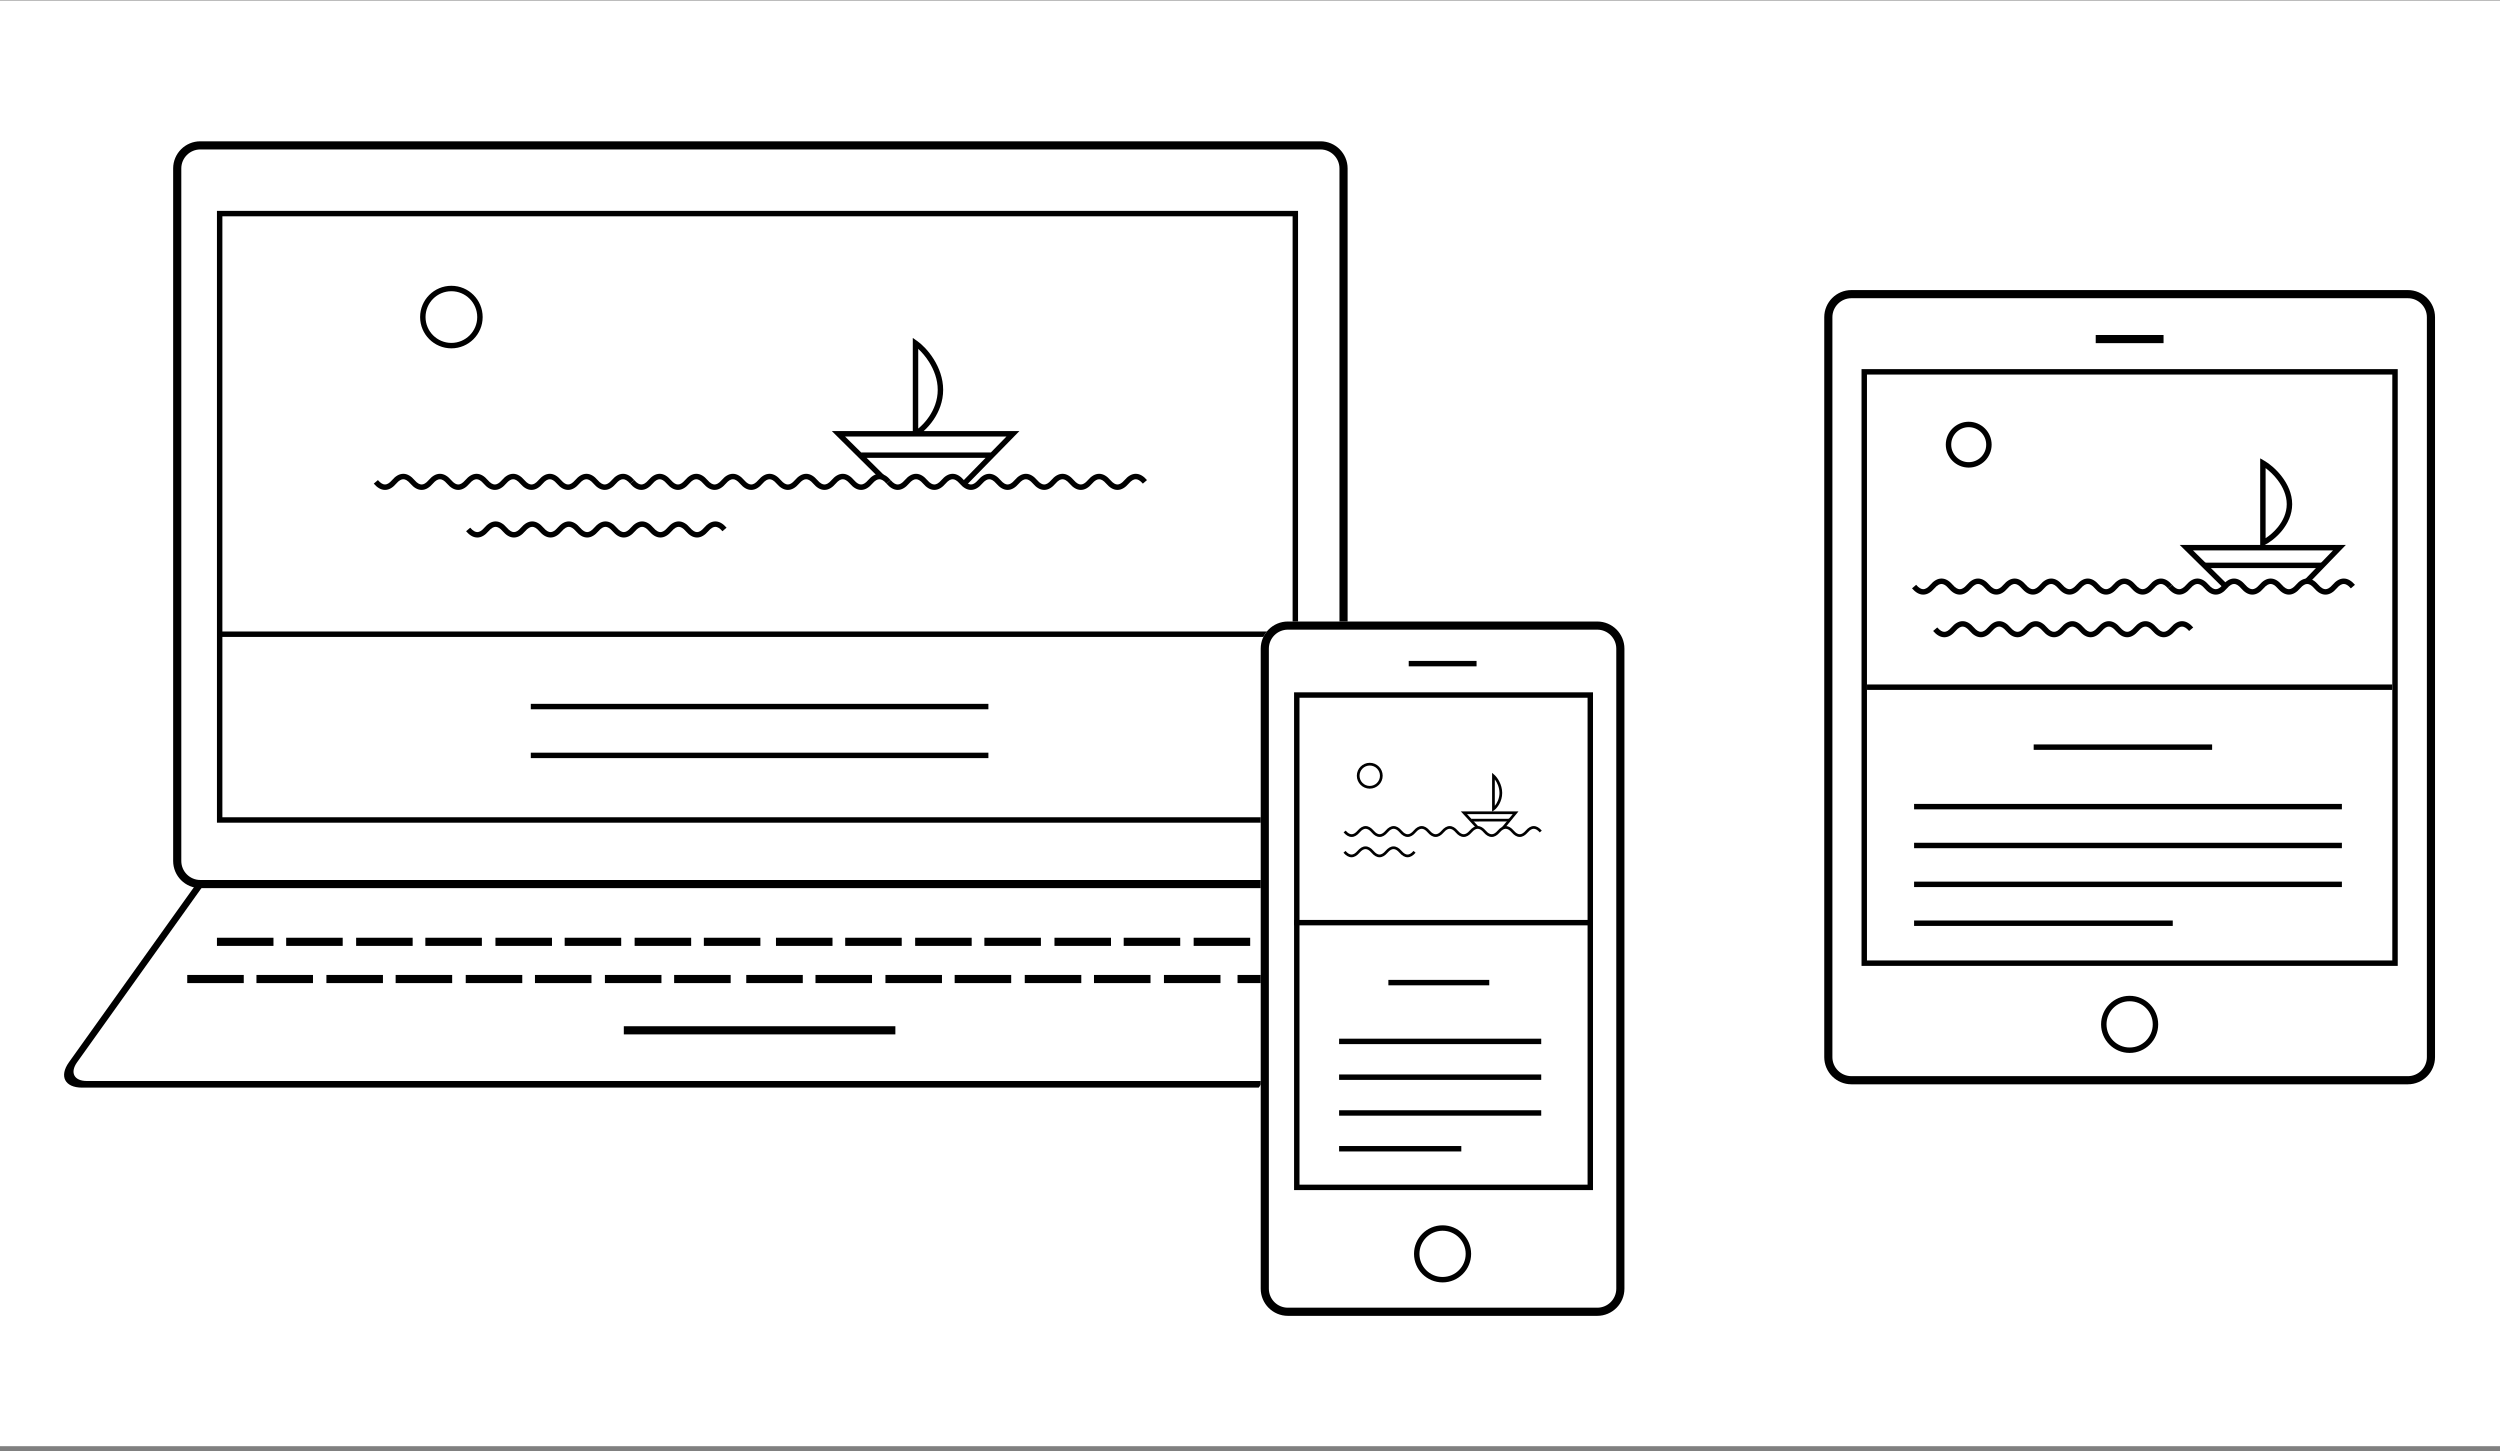 <?xml version="1.0" encoding="UTF-8"?> <svg xmlns="http://www.w3.org/2000/svg" width="460" height="267" viewBox="0 0 460 267" fill="none"><rect x="0" y="0" width="460" height="267" fill="#808080" stroke="none"/> <rect width="460" height="266" transform="translate(0 0.098)" fill="white"></rect> <path fill-rule="evenodd" clip-rule="evenodd" d="M91.193 96.939C90.841 96.939 90.405 97.143 89.888 97.747C89.282 98.453 88.594 98.904 87.823 98.904C87.052 98.904 86.365 98.453 85.759 97.747L86.518 97.096C87.036 97.7 87.471 97.904 87.823 97.904C88.175 97.904 88.611 97.7 89.128 97.096C89.734 96.39 90.422 95.939 91.193 95.939C91.964 95.939 92.651 96.39 93.257 97.096C93.775 97.7 94.21 97.904 94.562 97.904C94.914 97.904 95.349 97.7 95.867 97.096C96.472 96.39 97.16 95.939 97.931 95.939C98.702 95.939 99.39 96.39 99.996 97.096C100.513 97.7 100.949 97.904 101.301 97.904C101.653 97.904 102.088 97.7 102.606 97.096C103.211 96.39 103.899 95.939 104.67 95.939C105.441 95.939 106.129 96.39 106.734 97.096C107.252 97.7 107.687 97.904 108.039 97.904C108.391 97.904 108.827 97.7 109.344 97.096C109.95 96.39 110.637 95.939 111.408 95.939C112.18 95.939 112.867 96.39 113.473 97.096C113.99 97.7 114.426 97.904 114.778 97.904C115.13 97.904 115.565 97.7 116.083 97.096C116.688 96.39 117.376 95.939 118.147 95.939C118.918 95.939 119.606 96.39 120.211 97.096C120.729 97.7 121.164 97.904 121.516 97.904C121.868 97.904 122.304 97.7 122.821 97.096C123.427 96.39 124.115 95.939 124.886 95.939C125.657 95.939 126.345 96.39 126.95 97.096C127.468 97.7 127.903 97.904 128.255 97.904C128.607 97.904 129.042 97.7 129.56 97.096C130.165 96.39 130.853 95.939 131.624 95.939C132.395 95.939 133.083 96.39 133.689 97.096L132.929 97.747C132.412 97.143 131.976 96.939 131.624 96.939C131.272 96.939 130.837 97.143 130.319 97.747C129.714 98.453 129.026 98.904 128.255 98.904C127.484 98.904 126.796 98.453 126.191 97.747C125.673 97.143 125.238 96.939 124.886 96.939C124.534 96.939 124.098 97.143 123.581 97.747C122.975 98.453 122.287 98.904 121.516 98.904C120.745 98.904 120.058 98.453 119.452 97.747C118.934 97.143 118.499 96.939 118.147 96.939C117.795 96.939 117.36 97.143 116.842 97.747C116.237 98.453 115.549 98.904 114.778 98.904C114.007 98.904 113.319 98.453 112.713 97.747C112.196 97.143 111.76 96.939 111.408 96.939C111.056 96.939 110.621 97.143 110.103 97.747C109.498 98.453 108.81 98.904 108.039 98.904C107.268 98.904 106.58 98.453 105.975 97.747C105.457 97.143 105.022 96.939 104.67 96.939C104.318 96.939 103.883 97.143 103.365 97.747C102.759 98.453 102.072 98.904 101.301 98.904C100.529 98.904 99.842 98.453 99.236 97.747C98.719 97.143 98.283 96.939 97.931 96.939C97.579 96.939 97.144 97.143 96.626 97.747C96.021 98.453 95.333 98.904 94.562 98.904C93.791 98.904 93.103 98.453 92.498 97.747C91.98 97.143 91.545 96.939 91.193 96.939Z" fill="black"></path> <path fill-rule="evenodd" clip-rule="evenodd" d="M238.108 117.195H40.424V116.195H238.108V117.195Z" fill="black"></path> <path fill-rule="evenodd" clip-rule="evenodd" d="M181.864 130.507H97.666V129.507H181.864V130.507Z" fill="black"></path> <path fill-rule="evenodd" clip-rule="evenodd" d="M181.864 139.493H97.666V138.493H181.864V139.493Z" fill="black"></path> <path fill-rule="evenodd" clip-rule="evenodd" d="M164.748 190.328L114.782 190.328L114.782 188.828L164.748 188.828L164.748 190.328Z" fill="black"></path> <path fill-rule="evenodd" clip-rule="evenodd" d="M168.549 88.18C168.197 88.18 167.762 88.384 167.244 88.988C166.639 89.694 165.951 90.145 165.18 90.145C164.409 90.145 163.721 89.694 163.115 88.988L163.875 88.337C164.392 88.941 164.828 89.145 165.18 89.145C165.532 89.145 165.967 88.941 166.485 88.337C167.09 87.631 167.778 87.18 168.549 87.18C169.32 87.18 170.008 87.631 170.613 88.337C171.131 88.941 171.566 89.145 171.918 89.145C172.27 89.145 172.706 88.941 173.223 88.337C173.829 87.631 174.517 87.18 175.288 87.18C176.059 87.18 176.747 87.631 177.352 88.337C177.87 88.941 178.305 89.145 178.657 89.145C179.009 89.145 179.444 88.941 179.962 88.337C180.567 87.631 181.255 87.18 182.026 87.18C182.797 87.18 183.485 87.631 184.091 88.337C184.608 88.941 185.044 89.145 185.396 89.145C185.748 89.145 186.183 88.941 186.701 88.337C187.306 87.631 187.994 87.18 188.765 87.18C189.536 87.18 190.224 87.631 190.829 88.337C191.347 88.941 191.782 89.145 192.134 89.145C192.486 89.145 192.921 88.941 193.439 88.337C194.045 87.631 194.732 87.18 195.503 87.18C196.275 87.18 196.962 87.631 197.568 88.337C198.085 88.941 198.521 89.145 198.873 89.145C199.225 89.145 199.66 88.941 200.178 88.337C200.783 87.631 201.471 87.18 202.242 87.18C203.013 87.18 203.701 87.631 204.306 88.337C204.824 88.941 205.259 89.145 205.611 89.145C205.963 89.145 206.399 88.941 206.916 88.337C207.522 87.631 208.21 87.18 208.981 87.18C209.752 87.18 210.44 87.631 211.045 88.337L210.286 88.988C209.768 88.384 209.333 88.18 208.981 88.18C208.629 88.18 208.193 88.384 207.676 88.988C207.07 89.694 206.382 90.145 205.611 90.145C204.84 90.145 204.152 89.694 203.547 88.988C203.029 88.384 202.594 88.18 202.242 88.18C201.89 88.18 201.455 88.384 200.937 88.988C200.332 89.694 199.644 90.145 198.873 90.145C198.102 90.145 197.414 89.694 196.808 88.988C196.291 88.384 195.855 88.18 195.503 88.18C195.151 88.18 194.716 88.384 194.198 88.988C193.593 89.694 192.905 90.145 192.134 90.145C191.363 90.145 190.675 89.694 190.07 88.988C189.552 88.384 189.117 88.18 188.765 88.18C188.413 88.18 187.978 88.384 187.46 88.988C186.854 89.694 186.167 90.145 185.396 90.145C184.624 90.145 183.937 89.694 183.331 88.988C182.814 88.384 182.378 88.18 182.026 88.18C181.674 88.18 181.239 88.384 180.721 88.988C180.116 89.694 179.428 90.145 178.657 90.145C177.886 90.145 177.198 89.694 176.593 88.988C176.075 88.384 175.64 88.18 175.288 88.18C174.936 88.18 174.5 88.384 173.983 88.988C173.377 89.694 172.689 90.145 171.918 90.145C171.147 90.145 170.459 89.694 169.854 88.988C169.336 88.384 168.901 88.18 168.549 88.18Z" fill="black"></path> <path fill-rule="evenodd" clip-rule="evenodd" d="M121.379 88.18C121.027 88.18 120.591 88.384 120.074 88.988C119.468 89.694 118.781 90.145 118.01 90.145C117.238 90.145 116.551 89.694 115.945 88.988L116.705 88.337C117.222 88.941 117.658 89.145 118.01 89.145C118.362 89.145 118.797 88.941 119.315 88.337C119.92 87.631 120.608 87.18 121.379 87.18C122.15 87.18 122.838 87.631 123.443 88.337C123.961 88.941 124.396 89.145 124.748 89.145C125.1 89.145 125.535 88.941 126.053 88.337C126.659 87.631 127.346 87.18 128.117 87.18C128.889 87.18 129.576 87.631 130.182 88.337C130.699 88.941 131.135 89.145 131.487 89.145C131.839 89.145 132.274 88.941 132.792 88.337C133.397 87.631 134.085 87.18 134.856 87.18C135.627 87.18 136.315 87.631 136.92 88.337C137.438 88.941 137.873 89.145 138.225 89.145C138.577 89.145 139.013 88.941 139.53 88.337C140.136 87.631 140.824 87.18 141.595 87.18C142.366 87.18 143.053 87.631 143.659 88.337C144.177 88.941 144.612 89.145 144.964 89.145C145.316 89.145 145.751 88.941 146.269 88.337C146.874 87.631 147.562 87.18 148.333 87.18C149.104 87.18 149.792 87.631 150.398 88.337C150.915 88.941 151.35 89.145 151.703 89.145C152.055 89.145 152.49 88.941 153.008 88.337C153.613 87.631 154.301 87.18 155.072 87.18C155.843 87.18 156.531 87.631 157.136 88.337C157.654 88.941 158.089 89.145 158.441 89.145C158.793 89.145 159.228 88.941 159.746 88.337C160.352 87.631 161.039 87.18 161.81 87.18C162.582 87.18 163.269 87.631 163.875 88.337L163.115 88.988C162.598 88.384 162.162 88.18 161.81 88.18C161.458 88.18 161.023 88.384 160.505 88.988C159.9 89.694 159.212 90.145 158.441 90.145C157.67 90.145 156.982 89.694 156.377 88.988C155.859 88.384 155.424 88.18 155.072 88.18C154.72 88.18 154.284 88.384 153.767 88.988C153.161 89.694 152.474 90.145 151.703 90.145C150.931 90.145 150.244 89.694 149.638 88.988C149.121 88.384 148.685 88.18 148.333 88.18C147.981 88.18 147.546 88.384 147.028 88.988C146.423 89.694 145.735 90.145 144.964 90.145C144.193 90.145 143.505 89.694 142.9 88.988C142.382 88.384 141.947 88.18 141.595 88.18C141.243 88.18 140.807 88.384 140.29 88.988C139.684 89.694 138.996 90.145 138.225 90.145C137.454 90.145 136.766 89.694 136.161 88.988C135.643 88.384 135.208 88.18 134.856 88.18C134.504 88.18 134.069 88.384 133.551 88.988C132.946 89.694 132.258 90.145 131.487 90.145C130.716 90.145 130.028 89.694 129.422 88.988C128.905 88.384 128.469 88.18 128.117 88.18C127.765 88.18 127.33 88.384 126.812 88.988C126.207 89.694 125.519 90.145 124.748 90.145C123.977 90.145 123.289 89.694 122.684 88.988C122.166 88.384 121.731 88.18 121.379 88.18Z" fill="black"></path> <path fill-rule="evenodd" clip-rule="evenodd" d="M74.209 88.18C73.857 88.18 73.421 88.384 72.904 88.988C72.298 89.694 71.61 90.145 70.839 90.145C70.068 90.145 69.38 89.694 68.775 88.988L69.534 88.337C70.052 88.941 70.487 89.145 70.839 89.145C71.191 89.145 71.627 88.941 72.144 88.337C72.75 87.631 73.438 87.18 74.209 87.18C74.98 87.18 75.668 87.631 76.273 88.337C76.791 88.941 77.226 89.145 77.578 89.145C77.93 89.145 78.365 88.941 78.883 88.337C79.488 87.631 80.176 87.18 80.947 87.18C81.718 87.18 82.406 87.631 83.011 88.337C83.529 88.941 83.965 89.145 84.317 89.145C84.668 89.145 85.104 88.941 85.621 88.337C86.227 87.631 86.915 87.18 87.686 87.18C88.457 87.18 89.145 87.631 89.75 88.337C90.268 88.941 90.703 89.145 91.055 89.145C91.407 89.145 91.842 88.941 92.36 88.337C92.966 87.631 93.653 87.18 94.424 87.18C95.195 87.18 95.883 87.631 96.489 88.337C97.006 88.941 97.442 89.145 97.794 89.145C98.146 89.145 98.581 88.941 99.099 88.337C99.704 87.631 100.392 87.18 101.163 87.18C101.934 87.18 102.622 87.631 103.227 88.337C103.745 88.941 104.18 89.145 104.532 89.145C104.884 89.145 105.32 88.941 105.837 88.337C106.443 87.631 107.131 87.18 107.902 87.18C108.673 87.18 109.36 87.631 109.966 88.337C110.484 88.941 110.919 89.145 111.271 89.145C111.623 89.145 112.058 88.941 112.576 88.337C113.181 87.631 113.869 87.18 114.64 87.18C115.411 87.18 116.099 87.631 116.704 88.337L115.945 88.988C115.428 88.384 114.992 88.18 114.64 88.18C114.288 88.18 113.853 88.384 113.335 88.988C112.73 89.694 112.042 90.145 111.271 90.145C110.5 90.145 109.812 89.694 109.207 88.988C108.689 88.384 108.254 88.18 107.902 88.18C107.55 88.18 107.114 88.384 106.597 88.988C105.991 89.694 105.303 90.145 104.532 90.145C103.761 90.145 103.073 89.694 102.468 88.988C101.95 88.384 101.515 88.18 101.163 88.18C100.811 88.18 100.376 88.384 99.858 88.988C99.253 89.694 98.565 90.145 97.794 90.145C97.023 90.145 96.335 89.694 95.729 88.988C95.212 88.384 94.776 88.18 94.424 88.18C94.072 88.18 93.637 88.384 93.119 88.988C92.514 89.694 91.826 90.145 91.055 90.145C90.284 90.145 89.596 89.694 88.991 88.988C88.473 88.384 88.038 88.18 87.686 88.18C87.334 88.18 86.898 88.384 86.381 88.988C85.775 89.694 85.088 90.145 84.317 90.145C83.545 90.145 82.858 89.694 82.252 88.988C81.734 88.384 81.299 88.18 80.947 88.18C80.595 88.18 80.16 88.384 79.642 88.988C79.037 89.694 78.349 90.145 77.578 90.145C76.807 90.145 76.119 89.694 75.514 88.988C74.996 88.384 74.561 88.18 74.209 88.18Z" fill="black"></path> <path fill-rule="evenodd" clip-rule="evenodd" d="M83.054 63.095C85.68 63.095 87.809 60.966 87.809 58.34C87.809 55.714 85.68 53.586 83.054 53.586C80.428 53.586 78.3 55.714 78.3 58.34C78.3 60.966 80.428 63.095 83.054 63.095ZM83.054 64.095C86.233 64.095 88.809 61.518 88.809 58.34C88.809 55.162 86.233 52.586 83.054 52.586C79.876 52.586 77.3 55.162 77.3 58.34C77.3 61.518 79.876 64.095 83.054 64.095Z" fill="black"></path> <path fill-rule="evenodd" clip-rule="evenodd" d="M167.954 62.183L168.739 62.728C169.65 63.36 170.842 64.549 171.809 66.096C172.777 67.647 173.541 69.591 173.541 71.731C173.541 73.875 172.775 75.739 171.8 77.191C171.228 78.041 170.578 78.76 169.953 79.318H186.38H187.569L186.737 80.168L177.579 89.522L176.864 88.823L181.342 84.249H159.459L162.628 87.387L161.924 88.097L153.922 80.174L153.058 79.318H154.274H155.4H167.954V63.139V62.183ZM158.449 83.249H182.321L185.19 80.318H168.456H168.453H155.489L158.449 83.249ZM168.954 64.188V78.855C169.605 78.329 170.337 77.575 170.97 76.633C171.862 75.305 172.541 73.632 172.541 71.731C172.541 69.829 171.861 68.066 170.961 66.626C170.331 65.618 169.604 64.785 168.954 64.188Z" fill="black"></path> <path fill-rule="evenodd" clip-rule="evenodd" d="M242.961 27.499H36.859C34.926 27.499 33.359 29.066 33.359 30.999V158.418C33.359 160.351 34.926 161.918 36.859 161.918H242.961C244.894 161.918 246.461 160.351 246.461 158.418V30.999C246.461 29.066 244.894 27.499 242.961 27.499ZM36.859 25.999C34.097 25.999 31.859 28.237 31.859 30.999V158.418C31.859 161.179 34.097 163.418 36.859 163.418H242.961C245.723 163.418 247.961 161.179 247.961 158.418V30.999C247.961 28.237 245.723 25.999 242.961 25.999H36.859Z" fill="black"></path> <path fill-rule="evenodd" clip-rule="evenodd" d="M37.447 162.879L14.193 195.444C12.829 197.354 13.626 198.903 15.973 198.903H232.482L231.61 200.123H15.101C11.926 200.123 10.847 198.028 12.693 195.444L35.947 162.879H37.447Z" fill="black"></path> <path fill-rule="evenodd" clip-rule="evenodd" d="M237.841 39.801H40.918V150.376H237.841V39.801ZM39.918 38.801V151.376H238.841V38.801H39.918Z" fill="black"></path> <path fill-rule="evenodd" clip-rule="evenodd" d="M50.319 174.045H39.918V172.545H50.319V174.045Z" fill="black"></path> <path fill-rule="evenodd" clip-rule="evenodd" d="M153.18 174.045H142.779V172.545H153.18V174.045Z" fill="black"></path> <path fill-rule="evenodd" clip-rule="evenodd" d="M75.928 174.045H65.528V172.545H75.928V174.045Z" fill="black"></path> <path fill-rule="evenodd" clip-rule="evenodd" d="M178.789 174.045H168.388V172.545H178.789V174.045Z" fill="black"></path> <path fill-rule="evenodd" clip-rule="evenodd" d="M63.056 174.045H52.655V172.545H63.056V174.045Z" fill="black"></path> <path fill-rule="evenodd" clip-rule="evenodd" d="M165.917 174.045H155.516V172.545H165.917V174.045Z" fill="black"></path> <path fill-rule="evenodd" clip-rule="evenodd" d="M88.665 174.045H78.264V172.545H88.665V174.045Z" fill="black"></path> <path fill-rule="evenodd" clip-rule="evenodd" d="M191.526 174.045H181.125V172.545H191.526V174.045Z" fill="black"></path> <path fill-rule="evenodd" clip-rule="evenodd" d="M101.564 174.045H91.163V172.545H101.564V174.045Z" fill="black"></path> <path fill-rule="evenodd" clip-rule="evenodd" d="M204.424 174.045H194.023V172.545H204.424V174.045Z" fill="black"></path> <path fill-rule="evenodd" clip-rule="evenodd" d="M127.173 174.045H116.772V172.545H127.173V174.045Z" fill="black"></path> <path fill-rule="evenodd" clip-rule="evenodd" d="M230.034 174.045H219.633V172.545H230.034V174.045Z" fill="black"></path> <path fill-rule="evenodd" clip-rule="evenodd" d="M114.301 174.045H103.9V172.545H114.301V174.045Z" fill="black"></path> <path fill-rule="evenodd" clip-rule="evenodd" d="M217.161 174.045H206.76V172.545H217.161V174.045Z" fill="black"></path> <path fill-rule="evenodd" clip-rule="evenodd" d="M139.91 174.045H129.509V172.545H139.91V174.045Z" fill="black"></path> <path fill-rule="evenodd" clip-rule="evenodd" d="M44.852 180.89H34.451V179.39H44.852V180.89Z" fill="black"></path> <path fill-rule="evenodd" clip-rule="evenodd" d="M147.713 180.89H137.312V179.39H147.713V180.89Z" fill="black"></path> <path fill-rule="evenodd" clip-rule="evenodd" d="M70.462 180.89H60.06V179.39H70.462V180.89Z" fill="black"></path> <path fill-rule="evenodd" clip-rule="evenodd" d="M173.322 180.89H162.921V179.39H173.322V180.89Z" fill="black"></path> <path fill-rule="evenodd" clip-rule="evenodd" d="M57.589 180.89H47.188V179.39H57.589V180.89Z" fill="black"></path> <path fill-rule="evenodd" clip-rule="evenodd" d="M160.45 180.89H150.049V179.39H160.45V180.89Z" fill="black"></path> <path fill-rule="evenodd" clip-rule="evenodd" d="M83.198 180.89H72.797V179.39H83.198V180.89Z" fill="black"></path> <path fill-rule="evenodd" clip-rule="evenodd" d="M186.059 180.89H175.658V179.39H186.059V180.89Z" fill="black"></path> <path fill-rule="evenodd" clip-rule="evenodd" d="M96.097 180.89H85.696V179.39H96.097V180.89Z" fill="black"></path> <path fill-rule="evenodd" clip-rule="evenodd" d="M198.957 180.89H188.556V179.39H198.957V180.89Z" fill="black"></path> <path fill-rule="evenodd" clip-rule="evenodd" d="M121.706 180.89H111.305V179.39H121.706V180.89Z" fill="black"></path> <path fill-rule="evenodd" clip-rule="evenodd" d="M224.567 180.89H214.166V179.39H224.567V180.89Z" fill="black"></path> <path fill-rule="evenodd" clip-rule="evenodd" d="M238.108 180.89H227.707V179.39H238.108V180.89Z" fill="black"></path> <path fill-rule="evenodd" clip-rule="evenodd" d="M108.834 180.89H98.433V179.39H108.834V180.89Z" fill="black"></path> <path fill-rule="evenodd" clip-rule="evenodd" d="M211.694 180.89H201.293V179.39H211.694V180.89Z" fill="black"></path> <path fill-rule="evenodd" clip-rule="evenodd" d="M134.443 180.89H124.042V179.39H134.443V180.89Z" fill="black"></path> <path d="M231.97 119.358C231.97 116.596 234.209 114.358 236.97 114.358H293.895C296.656 114.358 298.895 116.596 298.895 119.358V237.117C298.895 239.878 296.656 242.117 293.895 242.117H236.97C234.209 242.117 231.97 239.878 231.97 237.117V119.358Z" fill="white"></path> <path fill-rule="evenodd" clip-rule="evenodd" d="M293.895 115.858H236.97C235.037 115.858 233.47 117.425 233.47 119.358V237.117C233.47 239.05 235.037 240.617 236.97 240.617H293.895C295.828 240.617 297.395 239.05 297.395 237.117V119.358C297.395 117.425 295.828 115.858 293.895 115.858ZM236.97 114.358C234.209 114.358 231.97 116.596 231.97 119.358V237.117C231.97 239.878 234.209 242.117 236.97 242.117H293.895C296.656 242.117 298.895 239.878 298.895 237.117V119.358C298.895 116.596 296.656 114.358 293.895 114.358H236.97Z" fill="black"></path> <path fill-rule="evenodd" clip-rule="evenodd" d="M251.278 152.497C250.953 152.497 250.587 152.685 250.179 153.161C249.727 153.688 249.235 154 248.7 154C248.166 154 247.673 153.688 247.222 153.161L247.601 152.836C248.009 153.311 248.376 153.5 248.7 153.5C249.025 153.5 249.392 153.311 249.799 152.836C250.251 152.309 250.744 151.997 251.278 151.997C251.812 151.997 252.305 152.309 252.757 152.836C253.164 153.311 253.531 153.5 253.856 153.5C254.18 153.5 254.547 153.311 254.954 152.836C255.406 152.309 255.899 151.997 256.433 151.997C256.967 151.997 257.46 152.309 257.912 152.836C258.319 153.311 258.686 153.5 259.011 153.5C259.335 153.5 259.702 153.311 260.11 152.836C260.561 152.309 261.054 151.997 261.588 151.997C262.123 151.997 262.615 152.309 263.067 152.836C263.474 153.311 263.841 153.5 264.166 153.5C264.491 153.5 264.857 153.311 265.265 152.836C265.716 152.309 266.209 151.997 266.743 151.997C267.278 151.997 267.77 152.309 268.222 152.836C268.63 153.311 268.996 153.5 269.321 153.5C269.646 153.5 270.012 153.311 270.42 152.836C270.871 152.309 271.364 151.997 271.898 151.997C272.433 151.997 272.925 152.309 273.377 152.836C273.785 153.311 274.151 153.5 274.476 153.5C274.801 153.5 275.167 153.311 275.575 152.836C276.026 152.309 276.519 151.997 277.053 151.997C277.588 151.997 278.081 152.309 278.532 152.836C278.94 153.311 279.306 153.5 279.631 153.5C279.956 153.5 280.322 153.311 280.73 152.836C281.182 152.309 281.674 151.997 282.209 151.997C282.743 151.997 283.236 152.309 283.687 152.836L283.308 153.161C282.9 152.685 282.533 152.497 282.209 152.497C281.884 152.497 281.517 152.685 281.11 153.161C280.658 153.688 280.165 154 279.631 154C279.097 154 278.604 153.688 278.152 153.161C277.745 152.685 277.378 152.497 277.053 152.497C276.729 152.497 276.362 152.685 275.955 153.161C275.503 153.688 275.01 154 274.476 154C273.942 154 273.449 153.688 272.997 153.161C272.59 152.685 272.223 152.497 271.898 152.497C271.574 152.497 271.207 152.685 270.799 153.161C270.348 153.688 269.855 154 269.321 154C268.786 154 268.294 153.688 267.842 153.161C267.435 152.685 267.068 152.497 266.743 152.497C266.418 152.497 266.052 152.685 265.644 153.161C265.193 153.688 264.7 154 264.166 154C263.631 154 263.139 153.688 262.687 153.161C262.279 152.685 261.913 152.497 261.588 152.497C261.263 152.497 260.897 152.685 260.489 153.161C260.038 153.688 259.545 154 259.011 154C258.476 154 257.984 153.688 257.532 153.161C257.124 152.685 256.758 152.497 256.433 152.497C256.108 152.497 255.742 152.685 255.334 153.161C254.883 153.688 254.39 154 253.856 154C253.321 154 252.828 153.688 252.377 153.161C251.969 152.685 251.603 152.497 251.278 152.497Z" fill="black"></path> <path fill-rule="evenodd" clip-rule="evenodd" d="M251.256 156.233C250.931 156.233 250.564 156.422 250.157 156.898C249.705 157.424 249.213 157.737 248.678 157.737C248.144 157.737 247.651 157.424 247.2 156.898L247.579 156.572C247.987 157.048 248.353 157.237 248.678 157.237C249.003 157.237 249.369 157.048 249.777 156.572C250.229 156.045 250.721 155.733 251.256 155.733C251.79 155.733 252.283 156.045 252.734 156.572C253.142 157.048 253.508 157.237 253.833 157.237C254.158 157.237 254.525 157.048 254.932 156.572C255.384 156.045 255.876 155.733 256.411 155.733C256.945 155.733 257.438 156.045 257.889 156.572C258.297 157.048 258.664 157.237 258.988 157.237C259.313 157.237 259.68 157.048 260.087 156.572L260.467 156.898C260.015 157.424 259.523 157.737 258.988 157.737C258.454 157.737 257.961 157.424 257.51 156.898C257.102 156.422 256.736 156.233 256.411 156.233C256.086 156.233 255.72 156.422 255.312 156.898C254.86 157.424 254.368 157.737 253.833 157.737C253.299 157.737 252.806 157.424 252.355 156.898C251.947 156.422 251.581 156.233 251.256 156.233Z" fill="black"></path> <path fill-rule="evenodd" clip-rule="evenodd" d="M252.035 144.613C253.073 144.613 253.913 143.772 253.913 142.735C253.913 141.698 253.073 140.857 252.035 140.857C250.998 140.857 250.157 141.698 250.157 142.735C250.157 143.772 250.998 144.613 252.035 144.613ZM252.035 145.113C253.349 145.113 254.413 144.048 254.413 142.735C254.413 141.422 253.349 140.357 252.035 140.357C250.722 140.357 249.657 141.422 249.657 142.735C249.657 144.048 250.722 145.113 252.035 145.113Z" fill="black"></path> <path fill-rule="evenodd" clip-rule="evenodd" d="M274.545 142.21L274.958 142.564C275.506 143.035 276.404 144.336 276.404 145.904C276.404 147.477 275.502 148.659 274.943 149.07L274.545 149.363V142.21ZM275.045 143.404V148.277C275.458 147.778 275.904 146.938 275.904 145.904C275.904 144.874 275.462 143.967 275.045 143.404Z" fill="black"></path> <path fill-rule="evenodd" clip-rule="evenodd" d="M268.79 149.298H279.401L276.728 152.548L276.342 152.231L278.342 149.798H269.93L272.047 152.096L271.679 152.435L268.79 149.298Z" fill="black"></path> <path fill-rule="evenodd" clip-rule="evenodd" d="M277.784 151.153L270.719 151.157L270.719 150.657L277.784 150.653L277.784 151.153Z" fill="black"></path> <path fill-rule="evenodd" clip-rule="evenodd" d="M265.432 234.964C267.782 234.964 269.686 233.06 269.686 230.711C269.686 228.361 267.782 226.457 265.432 226.457C263.083 226.457 261.179 228.361 261.179 230.711C261.179 233.06 263.083 234.964 265.432 234.964ZM265.432 235.964C268.334 235.964 270.686 233.612 270.686 230.711C270.686 227.809 268.334 225.457 265.432 225.457C262.531 225.457 260.179 227.809 260.179 230.711C260.179 233.612 262.531 235.964 265.432 235.964Z" fill="black"></path> <path fill-rule="evenodd" clip-rule="evenodd" d="M271.686 122.608H259.206V121.608H271.686V122.608Z" fill="black"></path> <path fill-rule="evenodd" clip-rule="evenodd" d="M292.113 128.387H239.108V217.977H292.113V128.387ZM238.108 127.387V218.977H293.113V127.387H238.108Z" fill="black"></path> <path fill-rule="evenodd" clip-rule="evenodd" d="M292.763 170.267H238.124V169.267H292.763V170.267ZM274.025 181.3H255.461V180.3H274.025V181.3Z" fill="black"></path> <path fill-rule="evenodd" clip-rule="evenodd" d="M268.881 210.869L246.394 210.869L246.394 211.869L268.881 211.869L268.881 210.869Z" fill="black"></path> <path fill-rule="evenodd" clip-rule="evenodd" d="M283.584 204.285L246.394 204.285L246.394 205.285L283.584 205.285L283.584 204.285Z" fill="black"></path> <path fill-rule="evenodd" clip-rule="evenodd" d="M283.584 197.701L246.394 197.701L246.394 198.701L283.584 198.701L283.584 197.701Z" fill="black"></path> <path fill-rule="evenodd" clip-rule="evenodd" d="M283.584 191.117L246.394 191.117L246.394 192.117L283.584 192.117L283.584 191.117Z" fill="black"></path> <path d="M335.662 58.372C335.662 55.61 337.901 53.372 340.662 53.372H443.044C445.805 53.372 448.044 55.61 448.044 58.372V194.513C448.044 197.274 445.805 199.513 443.044 199.513H340.662C337.901 199.513 335.662 197.274 335.662 194.513V58.372Z" fill="white"></path> <path fill-rule="evenodd" clip-rule="evenodd" d="M443.044 54.872H340.662C338.729 54.872 337.162 56.439 337.162 58.372V194.513C337.162 196.446 338.729 198.013 340.662 198.013H443.044C444.977 198.013 446.544 196.446 446.544 194.513V58.372C446.544 56.439 444.977 54.872 443.044 54.872ZM340.662 53.372C337.901 53.372 335.662 55.61 335.662 58.372V194.513C335.662 197.274 337.901 199.513 340.662 199.513H443.044C445.805 199.513 448.044 197.274 448.044 194.513V58.372C448.044 55.61 445.805 53.372 443.044 53.372H340.662Z" fill="black"></path> <path fill-rule="evenodd" clip-rule="evenodd" d="M357.238 107.45C356.887 107.45 356.452 107.653 355.935 108.256C355.331 108.962 354.644 109.412 353.874 109.412C353.103 109.412 352.417 108.962 351.812 108.256L352.571 107.606C353.088 108.209 353.523 108.412 353.874 108.412C354.225 108.412 354.659 108.209 355.176 107.606C355.781 106.9 356.468 106.45 357.238 106.45C358.008 106.45 358.695 106.9 359.3 107.606C359.817 108.209 360.251 108.412 360.602 108.412C360.953 108.412 361.388 108.209 361.905 107.606C362.509 106.9 363.196 106.45 363.966 106.45C364.737 106.45 365.424 106.9 366.028 107.606C366.545 108.209 366.979 108.412 367.331 108.412C367.682 108.412 368.116 108.209 368.633 107.606C369.238 106.9 369.925 106.45 370.695 106.45C371.465 106.45 372.152 106.9 372.757 107.606C373.274 108.209 373.708 108.412 374.059 108.412C374.41 108.412 374.845 108.209 375.362 107.606C375.966 106.9 376.653 106.45 377.423 106.45C378.194 106.45 378.881 106.9 379.485 107.606C380.002 108.209 380.436 108.412 380.788 108.412C381.139 108.412 381.573 108.209 382.09 107.606C382.695 106.9 383.382 106.45 384.152 106.45C384.922 106.45 385.609 106.9 386.214 107.606C386.73 108.209 387.165 108.412 387.516 108.412C387.867 108.412 388.302 108.209 388.819 107.606C389.423 106.9 390.11 106.45 390.88 106.45C391.651 106.45 392.338 106.9 392.942 107.606C393.459 108.209 393.893 108.412 394.245 108.412C394.596 108.412 395.03 108.209 395.547 107.606C396.152 106.9 396.839 106.45 397.609 106.45C398.379 106.45 399.066 106.9 399.671 107.606L398.911 108.256C398.395 107.653 397.96 107.45 397.609 107.45C397.258 107.45 396.823 107.653 396.306 108.256C395.702 108.962 395.015 109.412 394.245 109.412C393.474 109.412 392.787 108.962 392.183 108.256C391.666 107.653 391.232 107.45 390.88 107.45C390.529 107.45 390.095 107.653 389.578 108.256C388.973 108.962 388.286 109.412 387.516 109.412C386.746 109.412 386.059 108.962 385.454 108.256C384.938 107.653 384.503 107.45 384.152 107.45C383.801 107.45 383.366 107.653 382.849 108.256C382.245 108.962 381.558 109.412 380.788 109.412C380.017 109.412 379.33 108.962 378.726 108.256C378.209 107.653 377.775 107.45 377.423 107.45C377.072 107.45 376.638 107.653 376.121 108.256C375.516 108.962 374.829 109.412 374.059 109.412C373.289 109.412 372.602 108.962 371.997 108.256C371.481 107.653 371.046 107.45 370.695 107.45C370.344 107.45 369.909 107.653 369.392 108.256C368.788 108.962 368.101 109.412 367.331 109.412C366.56 109.412 365.873 108.962 365.269 108.256C364.752 107.653 364.318 107.45 363.966 107.45C363.615 107.45 363.181 107.653 362.664 108.256C362.059 108.962 361.372 109.412 360.602 109.412C359.832 109.412 359.145 108.962 358.54 108.256C358.024 107.653 357.589 107.45 357.238 107.45Z" fill="black"></path> <path fill-rule="evenodd" clip-rule="evenodd" d="M404.337 107.45C403.986 107.45 403.552 107.653 403.035 108.256C402.43 108.962 401.743 109.412 400.973 109.412C400.203 109.412 399.516 108.962 398.911 108.256L399.671 107.606C400.187 108.209 400.622 108.412 400.973 108.412C401.324 108.412 401.759 108.209 402.276 107.606C402.88 106.9 403.567 106.45 404.337 106.45C405.108 106.45 405.795 106.9 406.399 107.606C406.916 108.209 407.35 108.412 407.702 108.412C408.053 108.412 408.487 108.209 409.004 107.606C409.609 106.9 410.296 106.45 411.066 106.45C411.836 106.45 412.523 106.9 413.128 107.606C413.644 108.209 414.079 108.412 414.43 108.412C414.781 108.412 415.216 108.209 415.733 107.606C416.337 106.9 417.024 106.45 417.794 106.45C418.565 106.45 419.252 106.9 419.856 107.606C420.373 108.209 420.807 108.412 421.159 108.412C421.51 108.412 421.944 108.209 422.461 107.606C423.066 106.9 423.753 106.45 424.523 106.45C425.293 106.45 425.98 106.9 426.585 107.606C427.101 108.209 427.536 108.412 427.887 108.412C428.238 108.412 428.673 108.209 429.19 107.606C429.794 106.9 430.481 106.45 431.251 106.45C432.022 106.45 432.708 106.9 433.313 107.606L432.554 108.256C432.037 107.653 431.602 107.45 431.251 107.45C430.9 107.45 430.466 107.653 429.949 108.256C429.344 108.962 428.657 109.412 427.887 109.412C427.117 109.412 426.43 108.962 425.825 108.256C425.308 107.653 424.874 107.45 424.523 107.45C424.172 107.45 423.737 107.653 423.22 108.256C422.616 108.962 421.929 109.412 421.159 109.412C420.388 109.412 419.701 108.962 419.097 108.256C418.58 107.653 418.146 107.45 417.794 107.45C417.443 107.45 417.009 107.653 416.492 108.256C415.887 108.962 415.2 109.412 414.43 109.412C413.66 109.412 412.973 108.962 412.368 108.256C411.852 107.653 411.417 107.45 411.066 107.45C410.715 107.45 410.28 107.653 409.763 108.256C409.159 108.962 408.472 109.412 407.702 109.412C406.931 109.412 406.244 108.962 405.64 108.256C405.123 107.653 404.689 107.45 404.337 107.45Z" fill="black"></path> <path fill-rule="evenodd" clip-rule="evenodd" d="M361.123 115.294C360.772 115.294 360.338 115.498 359.821 116.101C359.216 116.806 358.529 117.257 357.759 117.257C356.989 117.257 356.302 116.806 355.697 116.101L356.456 115.45C356.973 116.053 357.408 116.257 357.759 116.257C358.11 116.257 358.545 116.053 359.061 115.45C359.666 114.745 360.353 114.294 361.123 114.294C361.893 114.294 362.58 114.745 363.185 115.45C363.702 116.053 364.136 116.257 364.487 116.257C364.839 116.257 365.273 116.053 365.79 115.45C366.395 114.745 367.081 114.294 367.852 114.294C368.622 114.294 369.309 114.745 369.913 115.45C370.43 116.053 370.865 116.257 371.216 116.257C371.567 116.257 372.002 116.053 372.518 115.45C373.123 114.745 373.81 114.294 374.58 114.294C375.35 114.294 376.037 114.745 376.642 115.45C377.159 116.053 377.593 116.257 377.944 116.257C378.296 116.257 378.73 116.053 379.247 115.45C379.851 114.745 380.538 114.294 381.309 114.294C382.079 114.294 382.766 114.745 383.37 115.45C383.887 116.053 384.322 116.257 384.673 116.257C385.024 116.257 385.459 116.053 385.975 115.45C386.58 114.745 387.267 114.294 388.037 114.294C388.807 114.294 389.494 114.745 390.099 115.45C390.616 116.053 391.05 116.257 391.401 116.257C391.753 116.257 392.187 116.053 392.704 115.45C393.308 114.745 393.995 114.294 394.766 114.294C395.536 114.294 396.223 114.745 396.827 115.45C397.344 116.053 397.779 116.257 398.13 116.257C398.481 116.257 398.916 116.053 399.432 115.45C400.037 114.745 400.724 114.294 401.494 114.294C402.264 114.294 402.951 114.745 403.556 115.45L402.797 116.101C402.28 115.498 401.845 115.294 401.494 115.294C401.143 115.294 400.708 115.498 400.192 116.101C399.587 116.806 398.9 117.257 398.13 117.257C397.36 117.257 396.673 116.806 396.068 116.101C395.551 115.498 395.117 115.294 394.766 115.294C394.414 115.294 393.98 115.498 393.463 116.101C392.859 116.806 392.172 117.257 391.401 117.257C390.631 117.257 389.944 116.806 389.34 116.101C388.823 115.498 388.388 115.294 388.037 115.294C387.686 115.294 387.251 115.498 386.735 116.101C386.13 116.806 385.443 117.257 384.673 117.257C383.903 117.257 383.216 116.806 382.611 116.101C382.094 115.498 381.66 115.294 381.309 115.294C380.957 115.294 380.523 115.498 380.006 116.101C379.402 116.806 378.715 117.257 377.944 117.257C377.174 117.257 376.487 116.806 375.883 116.101C375.366 115.498 374.931 115.294 374.58 115.294C374.229 115.294 373.795 115.498 373.278 116.101C372.673 116.806 371.986 117.257 371.216 117.257C370.446 117.257 369.759 116.806 369.154 116.101C368.637 115.498 368.203 115.294 367.852 115.294C367.5 115.294 367.066 115.498 366.549 116.101C365.945 116.806 365.258 117.257 364.487 117.257C363.717 117.257 363.03 116.806 362.426 116.101C361.909 115.498 361.474 115.294 361.123 115.294Z" fill="black"></path> <path fill-rule="evenodd" clip-rule="evenodd" d="M362.243 85.038C364.02 85.038 365.461 83.597 365.461 81.819C365.461 80.042 364.02 78.601 362.243 78.601C360.465 78.601 359.025 80.042 359.025 81.819C359.025 83.597 360.465 85.038 362.243 85.038ZM362.243 86.038C364.573 86.038 366.461 84.149 366.461 81.819C366.461 79.49 364.573 77.601 362.243 77.601C359.913 77.601 358.025 79.49 358.025 81.819C358.025 84.149 359.913 86.038 362.243 86.038Z" fill="black"></path> <path fill-rule="evenodd" clip-rule="evenodd" d="M415.873 84.336L416.622 84.766C417.586 85.319 418.858 86.366 419.894 87.736C420.93 89.106 421.76 90.843 421.76 92.768C421.76 94.697 420.927 96.364 419.883 97.647C418.841 98.928 417.562 99.864 416.593 100.34L415.873 100.695V84.336ZM416.873 86.129V99.029C417.591 98.562 418.407 97.877 419.107 97.016C420.055 95.851 420.76 94.4 420.76 92.768C420.76 91.132 420.051 89.603 419.096 88.339C418.4 87.418 417.589 86.66 416.873 86.129Z" fill="black"></path> <path fill-rule="evenodd" clip-rule="evenodd" d="M401.069 100.269H431.637L424.815 107.323L424.096 106.627L429.278 101.269H403.507L409.747 107.424L409.044 108.136L401.069 100.269Z" fill="black"></path> <path fill-rule="evenodd" clip-rule="evenodd" d="M427.342 104.529L405.571 104.529L405.571 103.529L427.342 103.529L427.342 104.529Z" fill="black"></path> <path fill-rule="evenodd" clip-rule="evenodd" d="M391.853 192.739C394.202 192.739 396.107 190.834 396.107 188.485C396.107 186.136 394.202 184.231 391.853 184.231C389.504 184.231 387.599 186.136 387.599 188.485C387.599 190.834 389.504 192.739 391.853 192.739ZM391.853 193.739C394.754 193.739 397.107 191.386 397.107 188.485C397.107 185.583 394.754 183.231 391.853 183.231C388.951 183.231 386.599 185.583 386.599 188.485C386.599 191.386 388.951 193.739 391.853 193.739Z" fill="black"></path> <path fill-rule="evenodd" clip-rule="evenodd" d="M398.093 63.139H385.613V61.639H398.093V63.139Z" fill="black"></path> <path fill-rule="evenodd" clip-rule="evenodd" d="M440.184 68.918H343.521V176.723H440.184V68.918ZM342.521 67.918V177.723H441.184V67.918H342.521Z" fill="black"></path> <path fill-rule="evenodd" clip-rule="evenodd" d="M440.173 126.942H343.532V125.942H440.173V126.942ZM407.03 137.975H374.197V136.975H407.03V137.975Z" fill="black"></path> <path fill-rule="evenodd" clip-rule="evenodd" d="M399.788 169.371L352.192 169.371L352.192 170.371L399.788 170.371L399.788 169.371Z" fill="black"></path> <path fill-rule="evenodd" clip-rule="evenodd" d="M430.908 162.22L352.192 162.22L352.192 163.22L430.908 163.22L430.908 162.22Z" fill="black"></path> <path fill-rule="evenodd" clip-rule="evenodd" d="M430.908 155.069L352.192 155.069L352.192 156.069L430.908 156.069L430.908 155.069Z" fill="black"></path> <path fill-rule="evenodd" clip-rule="evenodd" d="M430.908 147.919L352.192 147.919L352.192 148.919L430.908 148.919L430.908 147.919Z" fill="black"></path> </svg> 